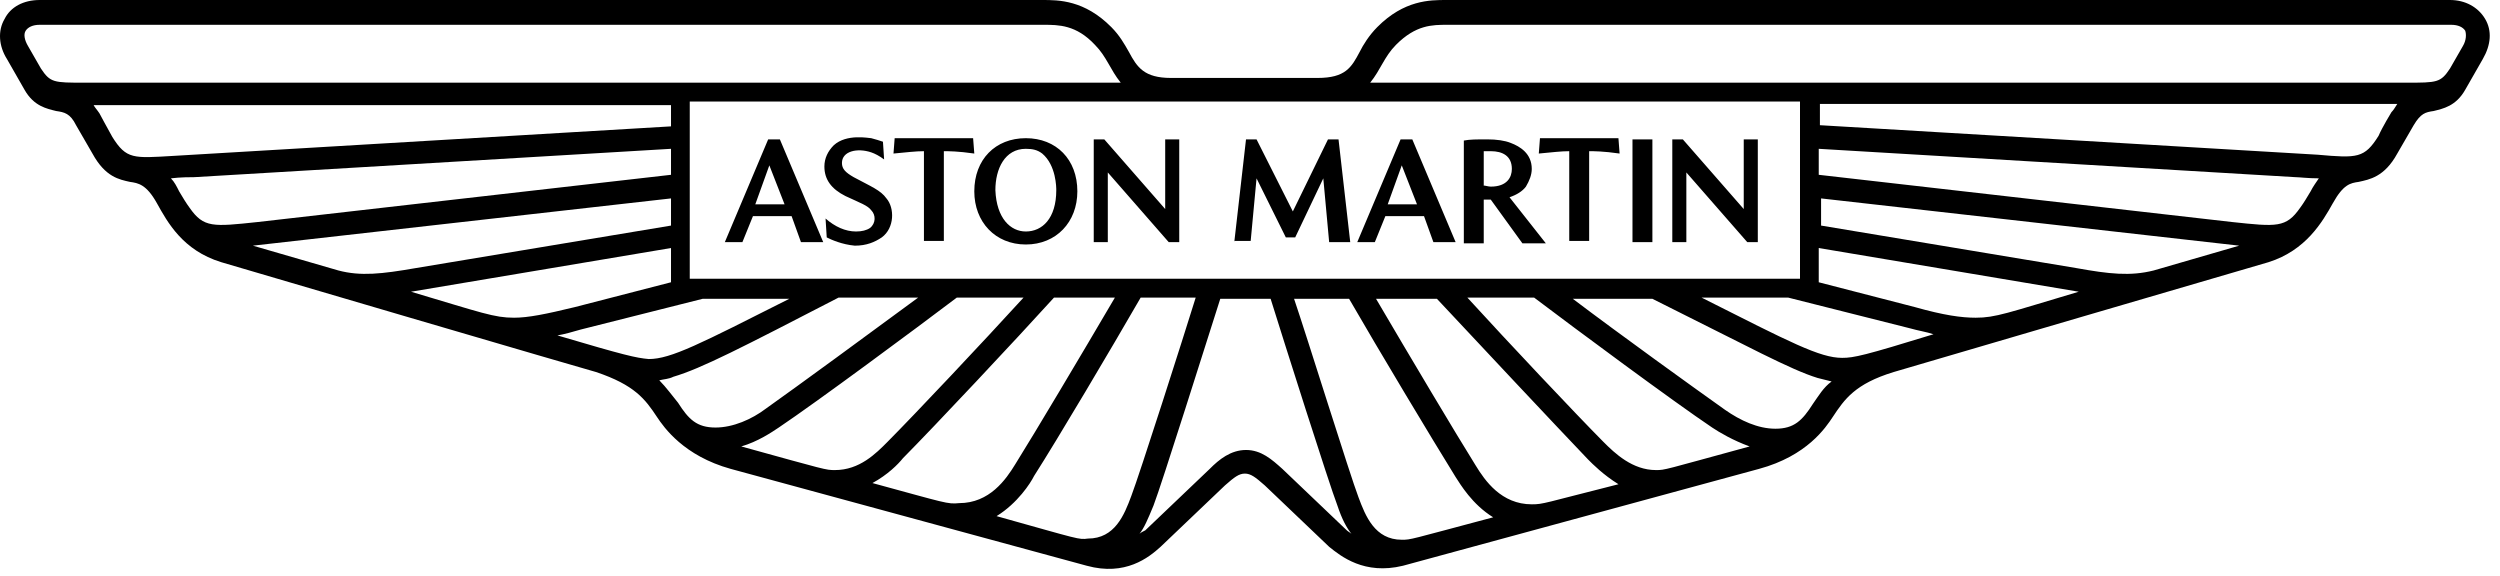 
<svg xmlns="http://www.w3.org/2000/svg" viewBox="0 0 139 32">
<path d="M41.994 11.361H43.622L42.775 9.194L41.994 11.361ZM40.301 13.462L42.71 7.749H43.361L45.771 13.462H44.533L44.013 12.017H41.864L41.278 13.462H40.301ZM45.966 13.2L45.901 12.149C46.422 12.608 47.008 12.871 47.594 12.871C47.919 12.871 48.18 12.806 48.375 12.674C48.701 12.412 48.701 11.952 48.44 11.689C48.245 11.426 47.854 11.295 47.008 10.901C46.226 10.507 45.836 9.982 45.836 9.259C45.836 8.8 46.031 8.406 46.357 8.077C47.073 7.421 48.31 7.683 48.44 7.683C48.701 7.749 48.896 7.815 49.092 7.88L49.157 8.865C48.896 8.668 48.636 8.537 48.44 8.471C47.659 8.209 46.812 8.406 46.812 9.062C46.812 9.391 47.008 9.588 47.464 9.85C48.44 10.376 48.961 10.573 49.287 11.032C49.743 11.558 49.743 12.674 49.026 13.2C48.636 13.462 48.18 13.659 47.529 13.659C46.812 13.594 46.226 13.331 45.966 13.2ZM51.371 13.462V8.406C50.915 8.406 50.394 8.471 49.678 8.537L49.743 7.683H54.105L54.171 8.537C53.259 8.406 52.738 8.406 52.478 8.406V13.396H51.371V13.462ZM57.036 12.871C57.947 12.871 58.729 12.149 58.729 10.573C58.729 10.441 58.729 9.194 57.947 8.537C57.687 8.34 57.426 8.274 57.036 8.274C55.864 8.274 55.343 9.391 55.343 10.573C55.408 12.149 56.189 12.871 57.036 12.871ZM57.036 13.594C55.343 13.594 54.171 12.346 54.171 10.638C54.171 8.865 55.343 7.683 57.036 7.683C58.729 7.683 59.901 8.865 59.901 10.638C59.901 12.346 58.729 13.594 57.036 13.594ZM60.812 13.462V7.749H61.399L64.785 11.623V7.749H65.566V13.462H64.98L61.594 9.588V13.462H60.812ZM68.626 13.462L69.278 7.749H69.864L71.882 11.755L73.836 7.749H74.422L75.073 13.462H73.901L73.575 9.916L72.013 13.2H71.492L69.864 9.916L69.538 13.396H68.626V13.462ZM77.157 11.361H78.785L77.938 9.194L77.157 11.361ZM75.464 13.462L77.873 7.749H78.524L80.933 13.462H79.696L79.175 12.017H77.026L76.441 13.462H75.464ZM82.431 10.31C82.561 10.31 82.757 10.376 82.887 10.376C83.799 10.376 84.059 9.85 84.059 9.391C84.059 8.668 83.538 8.406 82.887 8.406C82.757 8.406 82.626 8.406 82.496 8.406V10.31H82.431ZM81.389 13.462V7.815C81.715 7.749 82.106 7.749 82.692 7.749C83.213 7.749 83.668 7.815 83.994 7.946C84.515 8.143 85.166 8.537 85.166 9.391C85.166 9.719 85.036 10.047 84.841 10.376C84.645 10.638 84.32 10.835 83.929 10.967L85.948 13.528H84.645L82.887 11.098H82.496V13.528H81.389V13.462ZM87.25 13.462V8.406C86.794 8.406 86.273 8.471 85.557 8.537L85.622 7.683H89.985L90.05 8.537C89.138 8.406 88.617 8.406 88.357 8.406V13.396H87.25V13.462ZM90.766 7.749H91.873V13.462H90.766V7.749ZM92.98 13.462V7.749H93.566L96.952 11.623V7.749H97.734V13.462H97.147L93.761 9.588V13.462H92.98Z"></path><path d="M138.173 1.051C137.783 0.394 137.066 0 136.22 0H80.415C79.503 0 78.071 -4.69688e-07 76.573 1.51C76.117 1.97 75.792 2.495 75.596 2.889C75.141 3.743 74.815 4.334 73.252 4.334H65.113C63.615 4.334 63.224 3.743 62.768 2.889C62.508 2.43 62.248 1.97 61.792 1.51C60.294 -4.69688e-07 58.861 0 57.95 0H2.21C1.298 0 0.582 0.394 0.257 1.051C-0.134 1.707 -0.069 2.561 0.387 3.283L1.364 4.991C1.885 5.91 2.601 6.041 3.122 6.173C3.578 6.238 3.903 6.304 4.229 6.961L5.14 8.537C5.857 9.85 6.638 9.981 7.224 10.113C7.68 10.178 8.136 10.244 8.722 11.295C9.308 12.345 10.154 13.921 12.303 14.578C12.498 14.644 33.075 20.685 33.14 20.685C35.289 21.407 35.875 22.195 36.526 23.18C36.917 23.771 38.024 25.348 40.629 26.07L60.424 31.455C62.573 32.046 63.875 30.995 64.526 30.404L68.108 26.989C68.629 26.529 68.889 26.332 69.215 26.332C69.54 26.332 69.801 26.529 70.322 26.989L73.903 30.404C74.555 30.929 75.857 31.98 78.006 31.455L97.801 26.07C100.471 25.348 101.513 23.771 101.903 23.18C102.555 22.195 103.141 21.342 105.289 20.685C105.289 20.685 125.866 14.644 126.127 14.578C128.21 13.921 129.122 12.345 129.708 11.295C130.294 10.244 130.685 10.178 131.141 10.113C131.727 9.981 132.573 9.85 133.289 8.537L134.201 6.961C134.592 6.304 134.852 6.238 135.308 6.173C135.829 6.041 136.545 5.91 137.066 4.991L138.043 3.283C138.499 2.495 138.564 1.707 138.173 1.051ZM100.08 5.647V15.498H38.35V5.647H100.08ZM77.941 30.01C76.443 30.01 75.922 28.697 75.531 27.646C75.075 26.464 72.666 18.715 71.95 16.614H75.01C76.638 19.438 79.633 24.428 80.936 26.529C81.196 26.924 81.847 28.04 83.02 28.762C78.331 30.01 78.461 30.01 77.941 30.01ZM85.168 28.04C83.475 28.04 82.564 26.727 82.043 25.873C80.936 24.1 78.396 19.831 76.508 16.614H79.894C82.043 18.912 86.536 23.706 88.294 25.544C88.555 25.807 89.141 26.398 89.987 26.924C85.82 27.974 85.82 28.04 85.168 28.04ZM92.071 26.136C90.769 26.136 89.792 25.216 89.141 24.559C87.578 22.983 83.866 19.044 81.587 16.548H85.299C87.643 18.321 93.047 22.327 95.196 23.771C95.587 24.034 96.368 24.494 97.28 24.822C92.462 26.136 92.592 26.136 92.071 26.136ZM100.796 22.458C100.21 23.378 99.754 23.837 98.713 23.837C97.736 23.837 96.759 23.378 95.913 22.787C94.154 21.539 90.052 18.584 87.448 16.614H91.875C97.28 19.306 99.559 20.554 101.057 21.014C101.317 21.079 101.578 21.145 101.838 21.21C101.382 21.539 101.122 21.998 100.796 22.458ZM102.424 19.897C101.187 19.897 99.559 19.044 94.61 16.548H99.429L106.201 18.256C106.657 18.387 107.113 18.453 107.503 18.584C103.662 19.766 103.075 19.897 102.424 19.897ZM115.578 16.22C111.606 17.402 110.955 17.665 109.848 17.665C109.066 17.665 108.089 17.533 106.462 17.073L101.122 15.694V13.79L115.578 16.22ZM119.745 15.038C118.443 15.366 117.271 15.235 115.448 14.906L101.252 12.542V11.032L124.499 13.659L119.745 15.038ZM128.471 10.638C128.276 10.966 128.08 11.295 127.885 11.557C127.103 12.674 126.583 12.608 124.108 12.345L101.122 9.719V8.274L127.624 9.85C127.82 9.85 128.341 9.916 128.927 9.916C128.796 10.113 128.601 10.375 128.471 10.638ZM132.964 6.238C132.964 6.238 132.443 7.092 132.248 7.552C131.466 8.799 131.076 8.799 128.862 8.602L101.187 6.961V5.779H133.289C133.159 5.976 133.094 6.107 132.964 6.238ZM136.936 2.561L136.22 3.809C135.699 4.597 135.503 4.597 133.81 4.597H76.182C76.768 3.874 76.964 3.152 77.615 2.495C78.722 1.379 79.633 1.379 80.48 1.379H136.285C136.676 1.379 136.936 1.51 137.066 1.707C137.131 1.904 137.131 2.233 136.936 2.561ZM63.354 29.682C63.615 29.353 63.81 28.894 64.136 28.106C64.592 26.924 67.131 18.846 67.847 16.614H70.647C71.364 18.912 73.903 26.924 74.359 28.106C74.62 28.894 74.88 29.353 75.141 29.682C75.075 29.616 74.945 29.55 74.88 29.485L71.299 26.07C70.713 25.544 70.126 25.019 69.28 25.019C68.433 25.019 67.782 25.544 67.261 26.07L63.68 29.485C63.55 29.55 63.42 29.616 63.354 29.682ZM55.41 28.697C56.582 27.974 57.299 26.858 57.494 26.464C58.796 24.428 61.792 19.372 63.42 16.548H66.48C65.829 18.649 63.354 26.398 62.899 27.58C62.508 28.631 61.987 29.944 60.489 29.944C59.968 30.01 60.099 30.01 55.41 28.697ZM48.508 26.858C49.354 26.398 49.941 25.807 50.201 25.479C51.959 23.706 56.517 18.846 58.601 16.548H61.987C60.099 19.766 57.559 24.034 56.452 25.807C55.931 26.661 55.02 27.974 53.327 27.974C52.675 28.04 52.61 27.974 48.508 26.858ZM41.215 24.822C42.127 24.559 42.908 24.034 43.299 23.771C45.447 22.327 50.852 18.321 53.196 16.548H56.908C54.629 19.044 50.917 22.983 49.354 24.559C48.703 25.216 47.792 26.136 46.424 26.136C45.903 26.136 45.968 26.136 41.215 24.822ZM36.657 21.145C36.917 21.079 37.178 21.079 37.438 20.948C39.001 20.488 41.28 19.306 46.62 16.548H51.047C48.378 18.518 44.34 21.473 42.582 22.721C41.801 23.312 40.759 23.771 39.782 23.771C38.74 23.771 38.285 23.312 37.699 22.392C37.373 21.998 37.047 21.539 36.657 21.145ZM30.992 18.649C31.382 18.584 31.838 18.453 32.294 18.321L39.066 16.614H43.885C38.936 19.109 37.308 19.963 36.071 19.963C35.354 19.897 34.768 19.766 30.992 18.649ZM37.308 13.79V15.694L31.968 17.073C30.34 17.468 29.364 17.665 28.582 17.665C27.475 17.665 26.824 17.402 22.852 16.22L37.308 13.79ZM14.061 13.659L37.308 11.032V12.542L23.113 14.906C21.224 15.235 20.052 15.366 18.815 15.038L14.061 13.659ZM9.503 9.916C10.024 9.85 10.61 9.85 10.806 9.85L37.308 8.274V9.719L14.322 12.345C11.847 12.608 11.326 12.674 10.545 11.557C10.35 11.295 10.154 10.966 9.959 10.638C9.829 10.375 9.698 10.113 9.503 9.916ZM5.205 5.844H37.308V7.026L9.633 8.668C7.419 8.799 7.029 8.865 6.247 7.617C5.987 7.158 5.531 6.304 5.531 6.304C5.401 6.107 5.271 5.976 5.205 5.844ZM1.429 1.707C1.559 1.51 1.819 1.379 2.21 1.379H58.015C58.861 1.379 59.838 1.379 60.88 2.495C61.531 3.152 61.727 3.874 62.313 4.597H4.685C2.991 4.597 2.796 4.597 2.275 3.809L1.559 2.561C1.364 2.233 1.298 1.904 1.429 1.707Z"></path>

</svg>